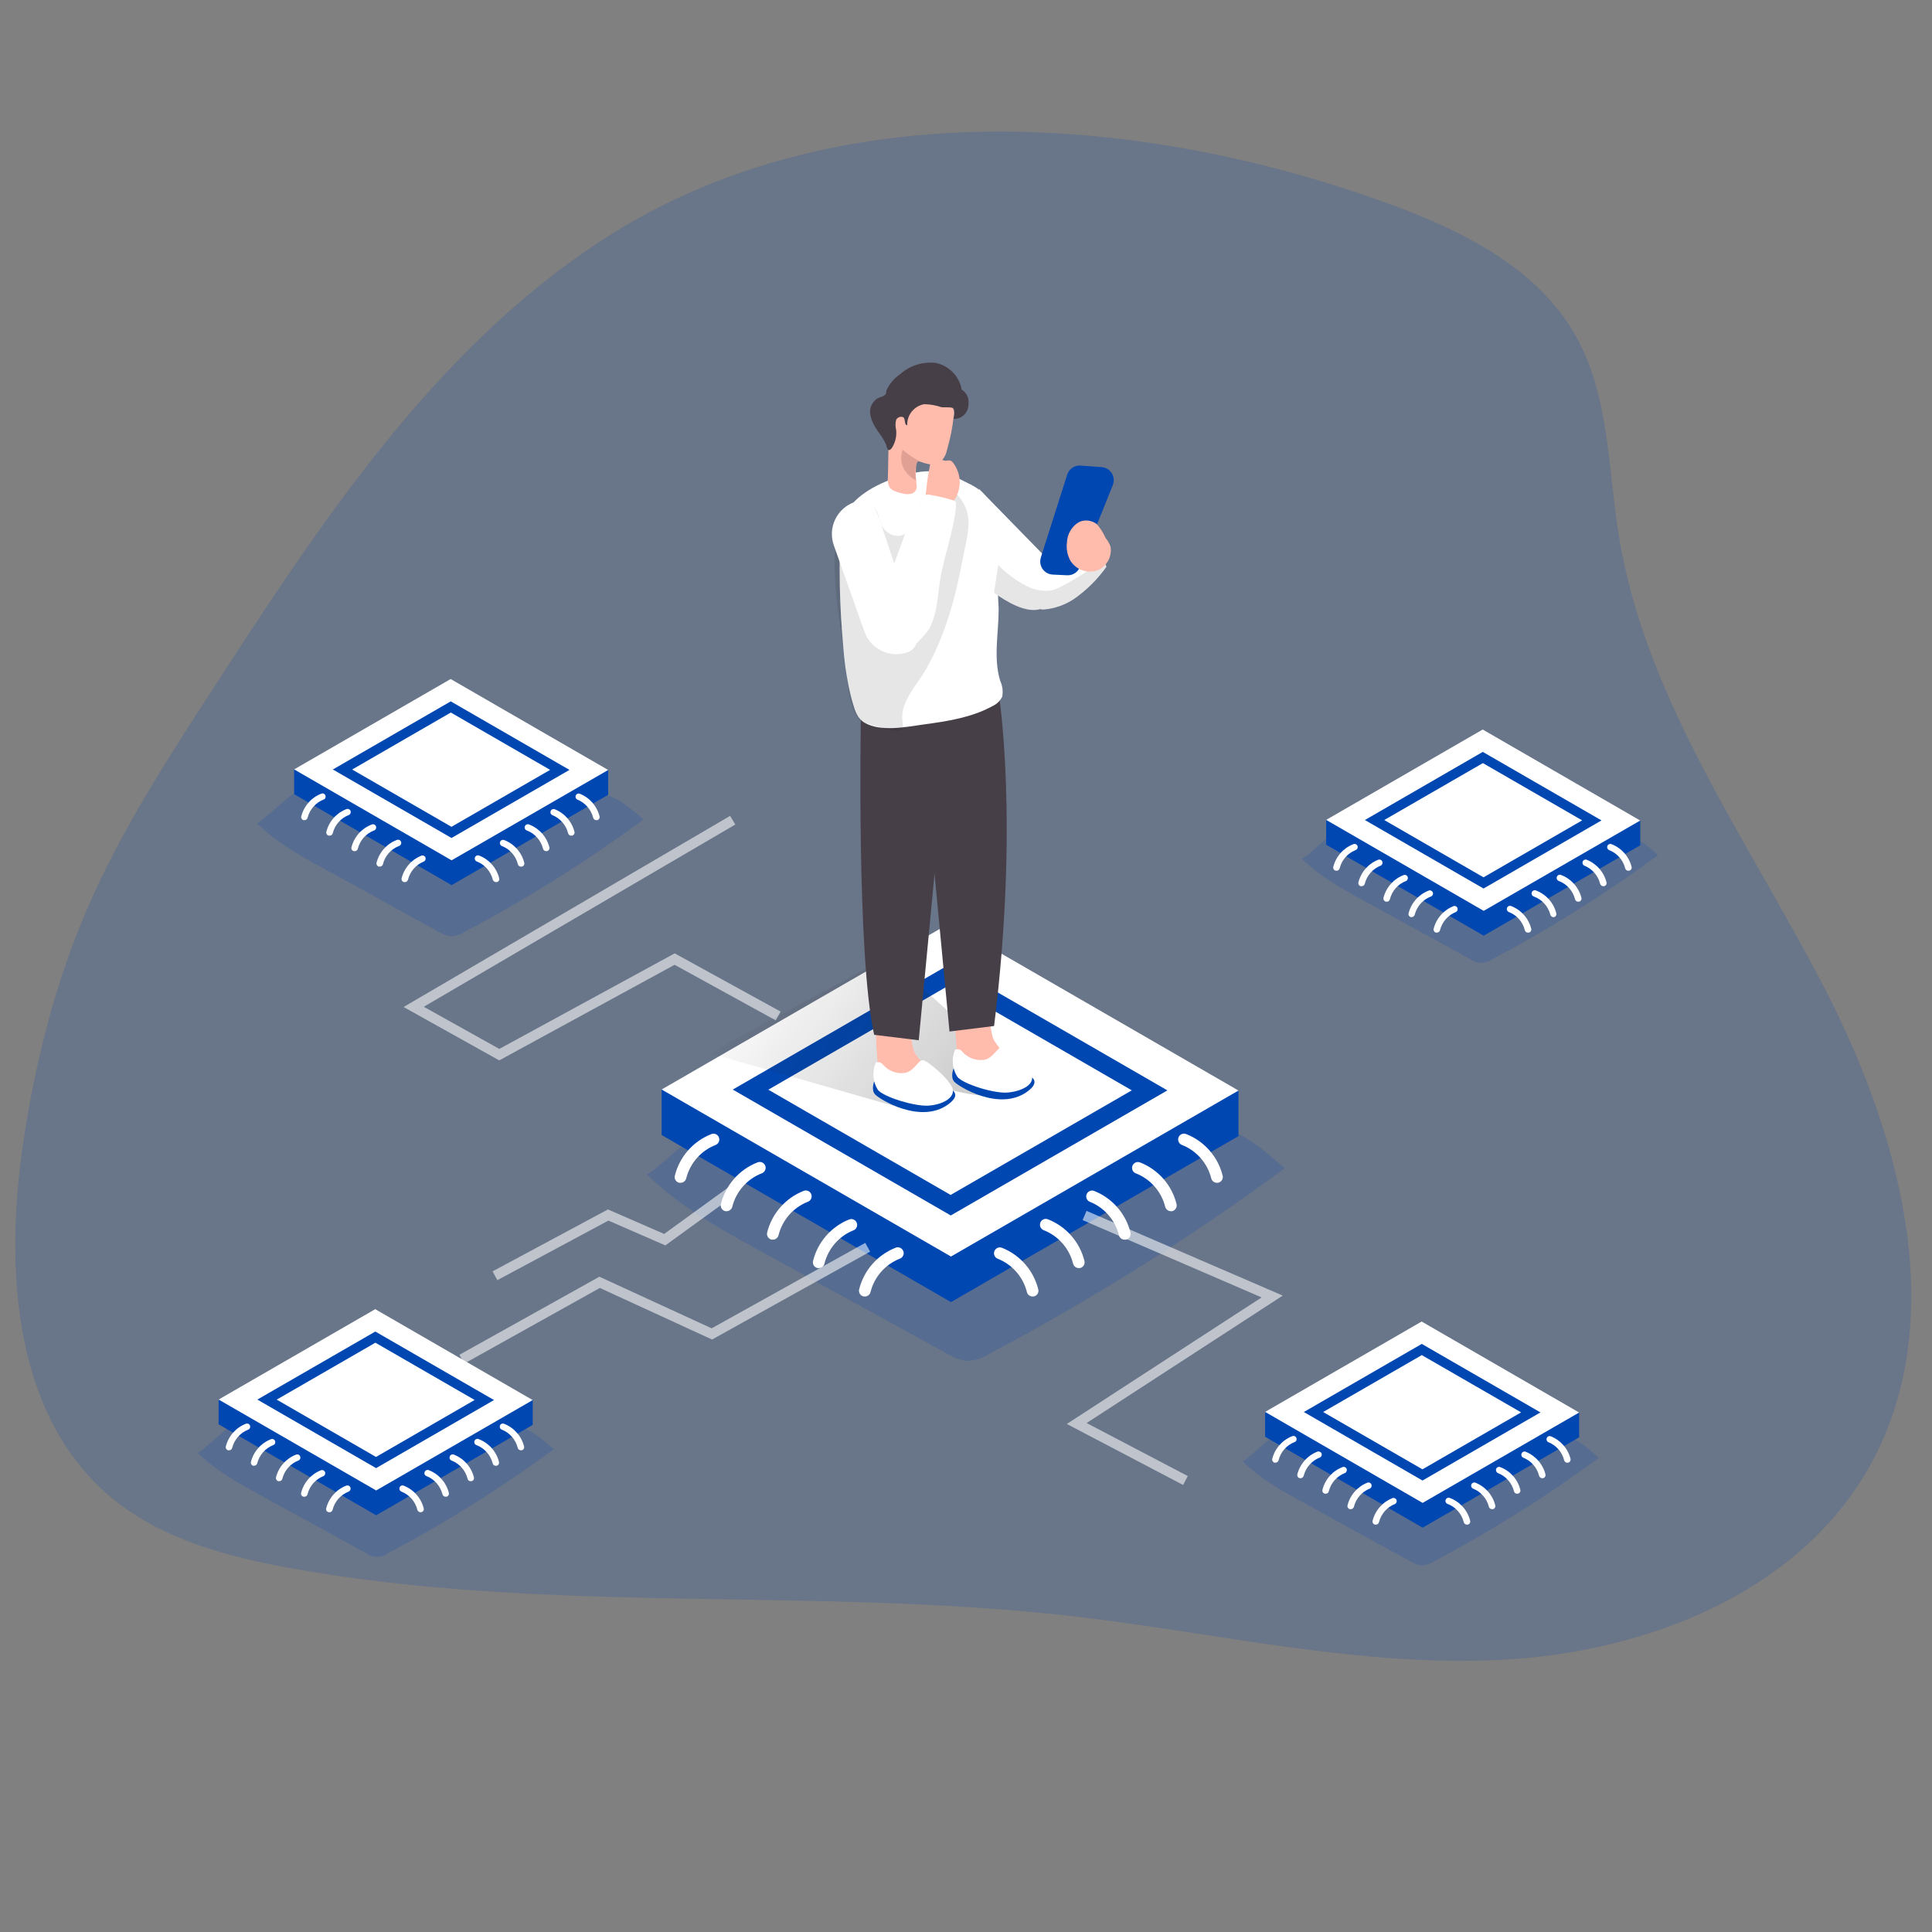 <?xml version="1.0" encoding="UTF-8"?> <svg xmlns="http://www.w3.org/2000/svg" xmlns:xlink="http://www.w3.org/1999/xlink" transform="scale(1)" id="_0490_cpu" viewBox="0 0 500 500" class="show_show__wrapper__graphic__5Waiy "><rect x="0" y="0" width="500" height="500" fill="#808080" stroke="none"/><title>React</title><defs><style>.cls-1{fill:#020202;opacity:.1;}.cls-1,.cls-2,.cls-3,.cls-4,.cls-5,.cls-6,.cls-7,.cls-8{stroke-width:0px;}.cls-1,.cls-3{isolation:isolate;}.cls-2{fill:url(#linear-gradient);}.cls-3{opacity:.18;}.cls-3,.cls-8{fill:#0047b2;}.cls-9{opacity:.57;}.cls-4{fill:#473f47;}.cls-5{fill:#e0a194;}.cls-6{fill:#fff;}.cls-7{fill:#ffbbab;}</style><linearGradient id="linear-gradient" x1="803.92" y1="1951.98" x2="701.52" y2="2029.07" gradientTransform="translate(-509.94 2277.75) scale(1 -1)" gradientUnits="userSpaceOnUse"><stop offset="0" stop-color="#231f20"></stop><stop offset=".13" stop-color="#231f20" stop-opacity=".69"></stop><stop offset=".25" stop-color="#231f20" stop-opacity=".32"></stop><stop offset="1" stop-color="#231f20" stop-opacity="0"></stop></linearGradient></defs><g id="background"><path class="cls-3" d="M156.41,61.75c-43.73,28.24-73.33,73.32-101.65,117.05-11.55,17.85-23.16,35.8-31.7,55.27-8.74,19.94-14.12,41.25-17.21,62.81-4.61,32.16-2.17,69.5,22.68,90.45,13.04,10.99,30.27,15.58,47.05,18.57,66.71,12.02,135.45,4.65,202.78,12.46,36.84,4.28,73.48,13.12,110.52,11.18,37.04-1.95,76.11-17.18,94.54-49.32,21.51-37.55,8.85-85.42-10.93-123.9-19.78-38.48-46.54-74.81-53.51-117.52-2.87-17.54-2.45-36.26-11.12-51.76-9.7-17.35-28.81-27.08-47.47-33.94-63.95-23.6-144.14-30.03-203.97,8.66Z"></path></g><g id="cpu"><path class="cls-3" d="M66.46,213.01c4.95,4.96,11.18,8.4,17.31,11.76l29.85,16.42c.94.61,2.01.99,3.13,1.12,1.21-.06,2.38-.45,3.4-1.1,16.15-8.53,31.65-18.27,46.35-29.11-3.4-3.02-7.06-6.18-11.56-6.92-2.47-.26-4.97-.16-7.41.3-18.09,2.43-36.38,3.1-54.6,2.02-2.89-.13-5.76-.42-8.62-.86-2.19-.38-5.39-1.97-7.58-1.57-1.73.32-9.72,8.49-10.27,7.94Z"></path><path class="cls-3" d="M167.3,303.8c8.16,8.18,18.44,13.85,28.55,19.47l49.32,27.08c1.56,1.02,3.34,1.65,5.19,1.86,2-.12,3.94-.75,5.63-1.83,26.64-14.09,52.2-30.14,76.46-48.02-5.61-5-11.68-10.2-19.07-11.41-4.09-.44-8.21-.28-12.25.48-29.85,4-60.02,5.12-90.09,3.35-4.76-.22-9.5-.7-14.21-1.43-3.61-.61-8.89-3.26-12.5-2.6-2.95.49-16.15,13.95-17.04,13.06Z"></path><path class="cls-3" d="M336.89,222.19c4.57,4.57,10.31,7.79,15.95,10.85l27.52,15.11c1.77,1.37,4.25,1.37,6.02,0,14.88-7.87,29.15-16.84,42.7-26.83-3.14-2.79-6.49-5.68-10.66-6.37-2.28-.24-4.59-.15-6.84.27-16.67,2.24-33.52,2.86-50.31,1.87-2.66-.12-5.3-.39-7.93-.79-2.01-.35-4.97-1.82-6.98-1.44-1.6.32-8.97,7.84-9.48,7.33Z"></path><path class="cls-3" d="M321.57,378.14c4.56,4.56,10.31,7.79,15.95,10.84l27.52,15.12c.87.56,1.85.92,2.88,1.04,1.12-.07,2.2-.42,3.14-1.03,14.88-7.87,29.15-16.83,42.7-26.82-3.14-2.79-6.49-5.7-10.66-6.37-2.28-.25-4.59-.16-6.84.27-16.67,2.23-33.52,2.86-50.31,1.87-2.66-.12-5.3-.39-7.93-.8-2.01-.34-4.97-1.82-6.98-1.44-1.6.25-9.02,7.76-9.48,7.32Z"></path><path class="cls-3" d="M51.13,375.92c4.57,4.57,10.31,7.79,15.96,10.85l27.5,15.11c1.77,1.37,4.25,1.37,6.02,0,14.88-7.87,29.15-16.84,42.7-26.83-3.14-2.79-6.49-5.68-10.66-6.37-2.28-.24-4.59-.15-6.84.27-16.67,2.24-33.52,2.86-50.31,1.87-2.66-.12-5.3-.39-7.93-.79-2.01-.35-4.96-1.82-6.98-1.44-1.6.32-8.97,7.84-9.47,7.33Z"></path><polygon class="cls-8" points="246.11 336.98 171.23 293.74 171.23 281.96 245.64 250.78 320.52 282.23 320.52 294.02 246.11 336.98"></polygon><polygon class="cls-6" points="246.11 325.19 171.23 281.96 245.64 239 320.52 282.23 246.11 325.19"></polygon><polygon class="cls-8" points="246.06 314.56 189.64 281.98 245.69 249.61 302.12 282.19 246.06 314.56"></polygon><polygon class="cls-6" points="246.02 309.25 198.84 282.01 245.73 254.93 292.91 282.18 246.02 309.25"></polygon><path class="cls-6" d="M176.11,306.11h-.29c-.82-.16-1.35-.95-1.19-1.76,0,0,0,0,0,0,1.19-4.94,4.72-8.98,9.45-10.84.77-.32,1.65.05,1.97.82,0,0,0,0,0,.01.31.78-.07,1.66-.84,1.97-3.77,1.47-6.61,4.68-7.61,8.61-.16.7-.78,1.19-1.49,1.19Z"></path><path class="cls-6" d="M188.04,313.46c-.09.01-.19.01-.29,0-.82-.16-1.36-.95-1.21-1.77,1.2-4.94,4.73-8.99,9.46-10.85.76-.34,1.66,0,2.01.76s0,1.66-.76,2.01c-.04.02-.08.03-.12.05-3.78,1.47-6.61,4.68-7.61,8.61-.16.7-.78,1.19-1.49,1.19Z"></path><path class="cls-6" d="M200.02,320.82h-.29c-.82-.16-1.36-.95-1.21-1.77,1.2-4.94,4.73-8.98,9.45-10.85.77-.31,1.66.06,1.97.83.32.77-.05,1.65-.82,1.97,0,0,0,0-.01,0-3.78,1.47-6.61,4.68-7.61,8.61-.15.7-.77,1.21-1.49,1.21Z"></path><path class="cls-6" d="M211.9,328.18h-.29c-.82-.16-1.36-.95-1.21-1.77,1.19-4.94,4.72-8.99,9.45-10.85.8-.25,1.65.19,1.91.99.22.71-.1,1.48-.76,1.81-3.78,1.47-6.62,4.68-7.62,8.61-.14.7-.76,1.21-1.48,1.21Z"></path><path class="cls-6" d="M223.82,335.52c-.1.01-.2.01-.3,0-.82-.16-1.35-.95-1.19-1.76,0,0,0,0,0,0,1.19-4.94,4.72-8.99,9.45-10.85.78-.32,1.66.06,1.98.84.32.78-.06,1.66-.84,1.98-3.78,1.47-6.62,4.68-7.62,8.61-.15.7-.77,1.2-1.48,1.19Z"></path><path class="cls-6" d="M314.94,306.1c.09.01.19.01.29,0,.82-.16,1.36-.95,1.21-1.77-1.2-4.94-4.73-8.99-9.46-10.84-.77-.31-1.65.06-1.97.84-.31.77.06,1.65.84,1.97,3.78,1.47,6.61,4.68,7.61,8.61.15.7.78,1.2,1.49,1.19Z"></path><path class="cls-6" d="M303.01,313.46c.09.01.19.01.29,0,.82-.16,1.36-.95,1.21-1.77-1.19-4.94-4.72-8.99-9.45-10.85-.78-.31-1.66.07-1.97.84-.32.77.05,1.65.82,1.97,0,0,0,0,.01,0,3.78,1.47,6.62,4.68,7.62,8.61.15.7.77,1.19,1.48,1.19Z"></path><path class="cls-6" d="M291.08,320.82h.29c.82-.15,1.36-.93,1.21-1.75,0,0,0,0,0-.01-1.19-4.96-4.73-9.02-9.49-10.88-.8-.25-1.65.19-1.91.99-.22.71.1,1.48.76,1.81,3.78,1.47,6.61,4.68,7.62,8.61.14.73.78,1.25,1.52,1.23Z"></path><path class="cls-6" d="M279.19,328.18h.29c.81-.16,1.35-.95,1.19-1.77-1.19-4.94-4.72-8.99-9.45-10.85-.77-.32-1.65.05-1.97.82,0,0,0,0,0,.01-.31.77.06,1.66.83,1.97,3.78,1.47,6.62,4.68,7.62,8.61.15.7.77,1.21,1.49,1.21Z"></path><path class="cls-6" d="M267.24,335.52c.09.01.19.01.29,0,.82-.16,1.35-.95,1.19-1.76,0,0,0,0,0,0-1.19-4.94-4.72-8.99-9.45-10.85-.79-.28-1.66.14-1.94.93-.26.74.09,1.57.81,1.89,3.77,1.47,6.61,4.68,7.61,8.61.15.7.78,1.2,1.49,1.19Z"></path><polygon class="cls-8" points="368.17 395.36 327.41 371.83 327.41 365.4 367.92 348.44 408.68 365.56 408.68 371.97 368.17 395.36"></polygon><polygon class="cls-6" points="368.17 388.95 327.41 365.4 367.92 342.01 408.68 365.56 368.17 388.95"></polygon><polygon class="cls-8" points="368.14 383.16 337.43 365.43 367.95 347.8 398.67 365.53 368.14 383.16"></polygon><polygon class="cls-6" points="368.13 380.26 342.43 365.43 367.96 350.7 393.66 365.52 368.13 380.26"></polygon><path class="cls-6" d="M330.07,378.55h-.17c-.44-.09-.73-.52-.65-.96.66-2.7,2.6-4.91,5.19-5.91.42-.17.9.03,1.06.45,0,0,0,0,0,0,.17.42-.02.9-.44,1.07,0,0-.01,0-.02,0-2.06.8-3.6,2.55-4.14,4.69-.09.39-.44.66-.84.65Z"></path><path class="cls-6" d="M336.56,382.56h-.16c-.44-.08-.74-.5-.66-.95,0,0,0,0,0-.01.67-2.7,2.6-4.9,5.19-5.91.42-.16.9.04,1.08.45.17.43-.04.91-.47,1.08-2.05.8-3.59,2.55-4.14,4.69-.09.39-.44.66-.84.65Z"></path><path class="cls-6" d="M343.05,386.56h-.16c-.44-.08-.73-.51-.65-.96,0,0,0,0,0,0,.65-2.7,2.59-4.91,5.19-5.91.42-.17.9.02,1.07.44,0,0,0,.01,0,.02.16.42-.04.9-.45,1.08-2.06.8-3.61,2.54-4.15,4.69-.08.4-.45.68-.86.65Z"></path><path class="cls-6" d="M349.54,390.57h-.16c-.44-.08-.73-.49-.65-.93,0,0,0-.02,0-.03.66-2.7,2.6-4.9,5.19-5.91.44-.13.9.12,1.03.56.11.38-.06.79-.41.97-2.06.8-3.6,2.55-4.14,4.69-.09.4-.46.68-.87.65Z"></path><path class="cls-6" d="M356.03,394.57h-.16c-.44-.08-.73-.51-.65-.96,0,0,0,0,0,0,.66-2.7,2.6-4.91,5.19-5.91.44-.13.9.12,1.03.56.11.38-.06.79-.41.97-2.06.8-3.6,2.55-4.14,4.69-.09.4-.46.68-.87.65Z"></path><path class="cls-6" d="M405.64,378.55h.16c.45-.09.74-.51.66-.96-.66-2.7-2.6-4.9-5.19-5.91-.44-.12-.9.15-1.01.59-.1.37.07.75.4.94,2.06.8,3.6,2.55,4.14,4.69.09.39.44.66.84.65Z"></path><path class="cls-6" d="M399.15,382.56h.16c.44-.08.74-.5.66-.95,0,0,0,0,0-.01-.67-2.7-2.6-4.9-5.19-5.91-.44-.13-.9.12-1.03.56-.11.38.06.79.41.97,2.06.8,3.61,2.55,4.15,4.69.09.39.44.66.84.65Z"></path><path class="cls-6" d="M392.66,386.56h.16c.44-.08.73-.51.65-.96,0,0,0,0,0,0-.65-2.7-2.59-4.91-5.19-5.91-.42-.17-.9.02-1.07.44,0,0,0,.01,0,.02-.16.42.04.9.45,1.08,2.06.8,3.61,2.54,4.15,4.69.08.4.45.68.86.65Z"></path><path class="cls-6" d="M386.17,390.57h.16c.44-.08.73-.49.65-.93,0,0,0-.02,0-.03-.66-2.7-2.6-4.9-5.19-5.91-.44-.13-.9.12-1.03.56-.11.38.06.79.41.97,2.06.8,3.6,2.55,4.14,4.69.09.4.46.68.87.65Z"></path><path class="cls-6" d="M379.68,394.57h.16c.44-.09.73-.52.65-.96-.66-2.7-2.6-4.91-5.19-5.91-.41-.21-.91-.06-1.12.35-.21.41-.06.91.35,1.12.05.03.1.05.15.06,2.06.8,3.6,2.55,4.14,4.69.09.4.46.68.87.65Z"></path><polygon class="cls-8" points="116.87 229.07 76.12 205.53 76.12 199.12 116.63 182.15 157.4 199.27 157.4 205.69 116.87 229.07"></polygon><polygon class="cls-6" points="116.87 222.65 76.12 199.12 116.63 175.73 157.4 199.27 116.87 222.65"></polygon><polygon class="cls-8" points="116.85 216.87 86.14 199.14 116.65 181.51 147.38 199.25 116.85 216.87"></polygon><polygon class="cls-6" points="116.84 213.98 91.14 199.15 116.67 184.4 142.37 199.24 116.84 213.98"></polygon><path class="cls-6" d="M78.78,212.27h-.16c-.44-.08-.74-.5-.66-.95,0,0,0,0,0-.01.67-2.7,2.6-4.9,5.19-5.91.42-.17.9.03,1.06.45,0,0,0,0,0,0,.17.42-.02.9-.44,1.07,0,0-.01,0-.02,0-2.05.8-3.59,2.55-4.14,4.69-.09.39-.44.66-.84.65Z"></path><path class="cls-6" d="M85.27,216.27h-.16c-.45-.09-.74-.51-.66-.96.66-2.7,2.6-4.9,5.19-5.91.42-.17.9.03,1.08.45.16.42-.04.9-.45,1.08-2.06.79-3.61,2.54-4.15,4.69-.08.39-.44.67-.84.65Z"></path><path class="cls-6" d="M91.76,220.28h-.16c-.44-.08-.73-.49-.65-.93,0,0,0-.02,0-.03.66-2.7,2.6-4.9,5.19-5.91.41-.21.91-.06,1.12.35.21.41.06.91-.35,1.12-.05.03-.1.05-.15.06-2.06.8-3.61,2.55-4.15,4.69-.08.4-.45.68-.86.65Z"></path><path class="cls-6" d="M98.25,224.28h-.16c-.44-.08-.73-.51-.65-.96,0,0,0,0,0,0,.66-2.7,2.6-4.91,5.19-5.91.41-.21.91-.06,1.12.35.21.41.06.91-.35,1.12-.05.03-.1.05-.15.06-2.06.8-3.6,2.55-4.14,4.69-.09.4-.46.68-.87.65Z"></path><path class="cls-6" d="M104.75,228.29h-.17c-.44-.08-.73-.51-.65-.96,0,0,0,0,0,0,.67-2.7,2.6-4.9,5.19-5.91.44-.12.9.15,1.01.59.1.37-.07.75-.4.94-2.05.8-3.59,2.55-4.14,4.69-.09.39-.44.66-.84.65Z"></path><path class="cls-6" d="M154.36,212.26h.16c.44-.08.73-.49.65-.93,0,0,0-.02,0-.03-.66-2.7-2.6-4.91-5.19-5.91-.44-.12-.9.15-1.01.59-.1.37.07.75.4.94,2.05.8,3.59,2.55,4.14,4.69.09.4.45.67.86.65Z"></path><path class="cls-6" d="M147.86,216.27h.16c.45-.09.74-.51.66-.96-.66-2.7-2.6-4.9-5.19-5.91-.44-.12-.9.15-1.01.59-.1.37.07.75.4.94,2.06.8,3.6,2.55,4.14,4.69.09.39.44.66.84.65Z"></path><path class="cls-6" d="M141.37,220.28h.16c.45-.09.74-.51.66-.96-.67-2.7-2.6-4.9-5.19-5.91-.41-.21-.91-.06-1.12.35-.21.41-.06.91.35,1.12.05.03.1.05.15.06,2.06.8,3.61,2.55,4.15,4.69.09.39.44.66.84.65Z"></path><path class="cls-6" d="M134.88,224.28h.16c.44-.08.73-.51.65-.96,0,0,0,0,0,0-.66-2.7-2.6-4.91-5.19-5.91-.42-.17-.9.02-1.07.44,0,0,0,.01,0,.02-.17.42.03.9.45,1.08,2.06.79,3.61,2.54,4.14,4.69.09.4.46.68.87.65Z"></path><path class="cls-6" d="M128.39,228.29h.16c.44-.08.73-.49.65-.93,0,0,0-.02,0-.03-.66-2.7-2.6-4.9-5.19-5.91-.42-.17-.9.03-1.08.45-.17.42.02.9.44,1.07,0,0,.01,0,.02,0,2.05.8,3.59,2.55,4.14,4.69.09.4.46.67.87.65Z"></path><polygon class="cls-8" points="97.35 392.15 56.58 368.61 56.58 362.2 97.11 345.23 137.86 362.34 137.86 368.76 97.35 392.15"></polygon><polygon class="cls-6" points="97.35 385.73 56.58 362.2 97.11 338.81 137.86 362.34 97.35 385.73"></polygon><polygon class="cls-8" points="97.33 379.95 66.6 362.21 97.13 344.6 127.85 362.33 97.33 379.95"></polygon><polygon class="cls-6" points="97.31 377.06 71.61 362.22 97.15 347.49 122.84 362.31 97.31 377.06"></polygon><path class="cls-6" d="M59.25,375.34h-.16c-.44-.08-.73-.51-.65-.96,0,0,0,0,0,0,.66-2.7,2.6-4.91,5.19-5.91.41-.17.88.02,1.05.43,0,0,0,.02.01.03.17.42-.03.9-.45,1.06,0,0,0,0,0,0-2.05.8-3.59,2.55-4.14,4.69-.08.4-.45.68-.86.66Z"></path><path class="cls-6" d="M65.75,379.34h-.16c-.44-.08-.74-.5-.66-.95,0,0,0,0,0-.01.67-2.7,2.6-4.9,5.19-5.91.42-.17.9.03,1.06.45,0,0,0,0,0,0,.17.42-.02.9-.44,1.07,0,0-.01,0-.02,0-2.05.8-3.59,2.55-4.14,4.69-.09.39-.44.66-.84.65Z"></path><path class="cls-6" d="M72.24,383.33h-.16c-.44-.09-.73-.51-.66-.96.66-2.7,2.6-4.9,5.19-5.91.42-.17.9.02,1.07.44,0,0,0,.01,0,.02.17.42-.03.9-.45,1.06,0,0,0,0,0,0-2.06.8-3.61,2.55-4.15,4.69-.08.4-.44.68-.84.66Z"></path><path class="cls-6" d="M78.73,387.35h-.16c-.44-.08-.73-.49-.65-.93,0,0,0-.02,0-.03.66-2.7,2.6-4.9,5.19-5.91.44-.13.9.12,1.03.56.11.38-.06.79-.41.97-2.06.8-3.6,2.55-4.14,4.69-.09.4-.46.68-.87.65Z"></path><path class="cls-6" d="M85.22,391.36h-.16c-.44-.08-.73-.51-.65-.96,0,0,0,0,0,0,.66-2.7,2.6-4.91,5.19-5.91.42-.17.9.02,1.07.44,0,0,0,.01,0,.02.17.42-.03.9-.45,1.08-2.06.8-3.6,2.55-4.14,4.69-.09.4-.46.68-.87.65Z"></path><path class="cls-6" d="M134.82,375.34h.16c.45-.09.74-.51.66-.96-.66-2.7-2.6-4.9-5.19-5.91-.42-.17-.9.03-1.06.45s.03.9.45,1.06c2.05.8,3.59,2.55,4.14,4.69.08.4.44.68.84.66Z"></path><path class="cls-6" d="M128.33,379.34h.16c.44-.08.74-.5.66-.95,0,0,0,0,0-.01-.67-2.7-2.6-4.9-5.19-5.91-.41-.21-.91-.06-1.12.35-.21.41-.06.91.35,1.12.05.03.1.05.15.06,2.06.8,3.61,2.55,4.15,4.69.08.39.44.67.84.65Z"></path><path class="cls-6" d="M121.85,383.33h.16c.44-.08.73-.51.65-.96,0,0,0,0,0,0-.66-2.7-2.6-4.91-5.19-5.91-.42-.17-.9.02-1.07.44,0,0,0,.01,0,.02-.17.42.03.9.45,1.06,0,0,0,0,0,0,2.06.8,3.61,2.55,4.15,4.69.07.41.44.7.86.66Z"></path><path class="cls-6" d="M115.36,387.35h.16c.44-.08.73-.49.65-.93,0,0,0-.02,0-.03-.66-2.7-2.6-4.9-5.19-5.91-.42-.17-.9.03-1.08.45-.17.42.02.9.44,1.07,0,0,.01,0,.02,0,2.05.8,3.59,2.55,4.14,4.69.09.4.46.68.87.65Z"></path><path class="cls-6" d="M108.85,391.36h.17c.44-.09.73-.52.65-.96-.66-2.7-2.6-4.9-5.19-5.91-.42-.17-.9.03-1.06.45,0,0,0,0,0,0-.17.42.03.9.45,1.08,2.06.8,3.6,2.55,4.14,4.69.09.39.44.66.84.65Z"></path><polygon class="cls-8" points="383.98 242.15 343.21 218.62 343.21 212.19 383.72 195.23 424.49 212.35 424.49 218.76 383.98 242.15"></polygon><polygon class="cls-6" points="383.98 235.73 343.21 212.19 383.72 188.8 424.49 212.35 383.98 235.73"></polygon><polygon class="cls-8" points="383.94 229.95 353.23 212.22 383.74 194.59 414.47 212.32 383.94 229.95"></polygon><polygon class="cls-6" points="383.93 227.05 358.24 212.22 383.77 197.49 409.46 212.31 383.93 227.05"></polygon><path class="cls-6" d="M345.87,225.34h-.16c-.45-.09-.74-.51-.66-.96.66-2.7,2.6-4.9,5.19-5.91.42-.17.9.03,1.08.45.16.43-.05.9-.47,1.08-2.06.8-3.6,2.55-4.14,4.69-.08.39-.44.67-.84.65Z"></path><path class="cls-6" d="M352.36,229.35h-.16c-.44-.08-.73-.49-.65-.93,0,0,0-.02,0-.03.66-2.7,2.6-4.91,5.19-5.91.44-.13.9.12,1.03.56.11.38-.06.79-.41.97-2.06.8-3.61,2.55-4.15,4.69-.09.4-.45.67-.86.65Z"></path><path class="cls-6" d="M358.85,233.35h-.16c-.44-.08-.73-.51-.65-.96,0,0,0,0,0,0,.66-2.7,2.6-4.91,5.19-5.91.42-.17.9.02,1.07.44,0,0,0,.01,0,.02.16.42-.04.9-.45,1.08-2.06.79-3.61,2.54-4.14,4.69-.09.4-.46.68-.87.65Z"></path><path class="cls-6" d="M365.34,237.36h-.16c-.44-.08-.73-.49-.65-.93,0,0,0-.02,0-.03.66-2.7,2.6-4.9,5.19-5.91.42-.17.9.03,1.08.45.17.42-.02.9-.44,1.07,0,0-.01,0-.02,0-2.06.78-3.62,2.5-4.19,4.63-.07.4-.41.69-.82.7Z"></path><path class="cls-6" d="M371.84,241.36h-.16c-.45-.09-.74-.51-.66-.96.66-2.7,2.6-4.9,5.19-5.91.44-.12.9.15,1.01.59.1.37-.07.75-.4.94-2.06.8-3.6,2.55-4.14,4.69-.09.39-.44.66-.84.65Z"></path><path class="cls-6" d="M421.45,225.34h.16c.44-.08.73-.51.65-.96,0,0,0,0,0,0-.66-2.7-2.6-4.91-5.19-5.91-.42-.17-.9.02-1.07.44,0,0,0,.01,0,.02-.17.42.03.9.45,1.08,2.06.8,3.6,2.55,4.14,4.69.09.4.46.68.87.65Z"></path><path class="cls-6" d="M414.95,229.35h.17c.44-.08.73-.51.65-.96,0,0,0,0,0,0-.67-2.7-2.6-4.9-5.19-5.91-.44-.12-.9.15-1.01.59-.1.37.07.75.4.94,2.05.8,3.59,2.55,4.14,4.69.09.39.44.66.84.65Z"></path><path class="cls-6" d="M408.46,233.35h.16c.45-.09.74-.51.66-.96-.66-2.7-2.6-4.9-5.19-5.91-.4-.22-.91-.07-1.13.33s-.07.91.33,1.13c.06.03.12.06.19.08,2.06.8,3.6,2.55,4.14,4.69.08.39.44.67.84.65Z"></path><path class="cls-6" d="M401.97,237.36h.16c.44-.08.73-.49.65-.93,0,0,0-.02,0-.03-.66-2.7-2.6-4.91-5.19-5.91-.41-.21-.91-.06-1.12.35-.21.41-.06.91.35,1.12.05.03.1.05.15.06,2.08.77,3.66,2.49,4.24,4.63.06.38.38.68.77.7Z"></path><path class="cls-6" d="M395.48,241.36h.16c.44-.08.73-.51.65-.96,0,0,0,0,0,0-.66-2.7-2.6-4.91-5.19-5.91-.42-.17-.9.02-1.07.44,0,0,0,.01,0,.02-.17.42.03.9.45,1.08,2.06.79,3.61,2.54,4.14,4.69.09.4.46.68.87.65Z"></path><g class="cls-9"><polygon class="cls-6" points="120.16 352.89 118.89 350.62 155.12 330.41 184.17 343.77 223.92 321.65 225.19 323.92 184.28 346.67 155.24 333.32 120.16 352.89"></polygon></g><g class="cls-9"><polygon class="cls-6" points="128.71 331.31 127.48 329.02 157.33 313 171.88 319.34 188.87 307.02 190.39 309.12 172.19 322.31 157.45 315.89 128.71 331.31"></polygon></g><g class="cls-9"><polygon class="cls-6" points="306.19 384.31 276.09 368.52 326.5 335.77 280.17 315.76 281.19 313.37 331.98 335.3 281.22 368.28 307.4 382 306.19 384.31"></polygon></g><g class="cls-9"><polygon class="cls-6" points="129.2 274.43 104.45 260.61 188.97 211.14 190.29 213.39 109.68 260.55 129.22 271.46 174.61 246.73 202.02 261.8 200.76 264.07 174.59 249.69 129.2 274.43"></polygon></g></g><g id="character"><path class="cls-2" d="M234.12,287.01l-49.89-14.28c1.11-1.06,2.38-1.93,3.76-2.6l39.63-21.34c1.14-.94,2.84-.78,3.78.36.04.05.08.1.11.14l31.41,28.07c.97.68,1.67,1.69,1.96,2.84.04,1.39-.79,2.67-2.08,3.19-1.28.47-2.64.66-4,.53-3.55-.12-7.08-.55-10.55-1.3-1.47-.42-2.99-.59-4.52-.51-1.56.11-2.91,1.13-3.45,2.6"></path><path class="cls-8" d="M226.24,279.88s-.84,2.09.19,3.31c1.04,1.22,11.77,7.9,19,2.6,7.23-5.31-9.8-6.07-9.8-6.07l-9.4.17Z"></path><path class="cls-7" d="M247.56,270.9c-.05,1.66.25,3.3.9,4.83.81,1.42,2.04,2.55,3.52,3.24,3.15,1.65,6.82,2.01,10.24,1.01.47-.08.89-.34,1.18-.71.18-.31.25-.66.21-1.01-.25-1.89-1.21-3.61-2.69-4.82-1.46-1.2-2.7-2.63-3.69-4.24-1.57-3.17-.4-11.62-6.37-10.25-5,1.08-3.44,8.42-3.3,11.95Z"></path><path class="cls-8" d="M246.75,276.61s-.84,2.09.19,3.31c1.04,1.22,11.77,7.9,19,2.53,7.23-5.37-9.8-6.07-9.8-6.07l-9.4.23Z"></path><path class="cls-6" d="M247.15,271.7c.68-.33,1.5-.12,1.93.51,1.44,1.63,3.61,2.4,5.75,2.05,2.36-.56,3.3-3.27,4.48-3.28s7.41,5.31,7.79,7.59-2.83,3.89-6.36,4.18-11.53-2.22-12.98-4.08c-1.33-2.08-1.56-4.69-.61-6.97Z"></path><path class="cls-7" d="M227.07,274.17c-.05,1.66.25,3.3.9,4.83.81,1.42,2.04,2.55,3.52,3.24,3.15,1.65,6.82,2.01,10.24,1.01.47-.08.89-.34,1.18-.71.18-.31.25-.66.21-1.01-.25-1.89-1.21-3.61-2.69-4.82-1.46-1.2-2.7-2.63-3.69-4.24-1.57-3.17-.4-11.68-6.37-10.25-5,1.13-3.44,8.42-3.3,11.95Z"></path><path class="cls-6" d="M226.65,275.03c.69-.31,1.51-.07,1.92.57,1.44,1.63,3.61,2.4,5.75,2.05,2.36-.56,3.3-3.27,4.48-3.28s7.41,5.31,7.79,7.59-2.83,3.96-6.36,4.18-11.53-2.22-13.04-4.08c-1.34-2.11-1.53-4.75-.53-7.03Z"></path><path class="cls-4" d="M222.79,185.94s-1.12,61.39,3.44,81.87l11.54,1.41,7.98-84.05-22.96.77Z"></path><path class="cls-4" d="M258.43,179.23s5.44,33.12-1.16,86.3l-11.54,1.43-7.98-84.05,20.68-3.67Z"></path><path class="cls-6" d="M271.97,152.83c-.13,2.22-.86,4.15-2.78,4.79-.16.06-.32.11-.49.13-3.54.71-8.19-1.99-11.43-4.34-1.36-.98-2.66-2.03-3.89-3.15v-23.71l17.24,17.65c.91,2.79,1.37,5.7,1.36,8.63Z"></path><path class="cls-6" d="M258.31,154.4c0,1.1.14,2.23.14,3.35,0,6.13-1.41,12.45.4,18.46.6,1.28.78,2.71.52,4.1-.55,1.1-1.47,1.98-2.6,2.47-5.4,2.95-11.68,3.89-17.73,4.71-4.58.64-11.08,2-15.33-.47-1.8-1.05-2.41-3.01-2.99-4.97-1.84-6.2-2.38-12.89-2.87-19.33,0-.84-.12-1.69-.17-2.6-.35-5.87-.46-11.73-.35-17.6.08-4.27.42-8.86,3.19-12.08,3.7-4.28,10.86-7.11,16.29-8.11,1.76-.36,3.57-.46,5.36-.3,2.54.41,4.99,1.24,7.24,2.47,2.7,1.3,5.1,2.45,6.42,5.13,1.46,3.08,2.47,6.35,3.01,9.71.49,3.15.55,6.36.17,9.53-.16,1.56-.56,3.1-.71,4.65,0,.34-.01.61-.01.9Z"></path><path class="cls-1" d="M233.21,188.9c-.69.2-1.41.25-2.12.17-1.7-.09-3.35-1.01-5.01-1.3-.82-.16-1.56-.56-2.36-.75-4.06-1.01-4.54-12.41-4.95-15.47-1.05-8.11-2.6-16.51-2.76-24.66-.17-3.14.19-6.28,1.08-9.29.93-3.04,3.16-5.52,6.09-6.76.56-.24,1.19-.31,1.79-.19,2.38.61,2.3,3.32,3.09,5.11.91,2.01,3.47,3.65,5.8,2.6,2.34-1.05,2.67-4.44,3.57-7.01.62-1.9,1.92-3.51,3.65-4.52,4.24-2.26,7.55,1.21,8.98,4.97,1.43,3.76-.13,8.7-.88,12.73-1.88,9.99-4.52,20.01-9.66,28.87-2.08,3.58-6.05,7.87-6.02,12.06,0,2.04.57,3.08-.29,3.45Z"></path><path class="cls-7" d="M243.14,119.68c-.83.48-1.81.64-2.75.45-.79-.15-1.56-.38-2.31-.67-1.21-.43-.97,1.17-1.04,2.12-.08,1.2-.03,2.4.14,3.6.1.43.1.87,0,1.3-.19.65-.73,1.15-1.39,1.3-.63.15-1.29.15-1.92,0-.72-.14-1.43-.34-2.12-.61-.58-.19-1.09-.53-1.49-.99-.43-.75-.6-1.63-.48-2.49.21-6.19-.22-13.11,2.3-18.92.95-3.05,4.2-4.75,7.25-3.8.29.09.57.2.83.33,2.43.7,4.61,2.09,6.27,4.01.47.68.61,1.54.39,2.34-.14,1.41-.35,2.81-.62,4.21-.31,1.57-.69,3.14-1.14,4.69-.25,1.24-.93,2.36-1.92,3.15Z"></path><path class="cls-4" d="M244.62,105.4c-.31.02-.62.02-.93,0-1.45-.5-2.96-.77-4.49-.8-2.62.46-4.5,2.78-4.41,5.44-.73,0-.48-1.18-.83-1.83-.35-.65-1.71-.34-2.04.45-.22.85-.22,1.74,0,2.6.18,1.64-.22,3.3-1.12,4.69-.22.32-.61.67-.93.47s-.4-.9-.53-1.3c-.22-.53-.49-1.03-.79-1.52-.57-.95-1.3-1.84-1.87-2.78-1.06-1.66-1.91-3.73-1.3-5.59.29-.76.78-1.42,1.41-1.92.64-.51,1.49-.57,2.12-1.01s.34-.84.55-1.41c.8-1.63,2-3.02,3.49-4.06,2.49-2.2,5.78-3.26,9.09-2.93,3.51.67,6.24,3.44,6.85,6.96,1.2.72,1.88,2.05,1.77,3.44.01.61-.09,1.23-.3,1.8-.58,1.44-2,2.37-3.56,2.32.19-.71.25-1.44.17-2.17-.01-.16-.06-.32-.14-.45-.22-.42-1.36-.39-2.19-.38Z"></path><path class="cls-5" d="M238.35,119.55l-.43-.16c-.1-.04-.22-.04-.32,0-.13,0-.19.18-.25.3-.39.97-.54,2.02-.44,3.06l.17,1.62s-5.31-2.6-3.47-7.96c1.45,1.21,3.03,2.27,4.71,3.14h.03Z"></path><path class="cls-6" d="M286.33,146.7c-2.26,3.2-5.07,5.99-8.28,8.24-2.32,1.58-5,2.54-7.79,2.79-.37.04-.74,0-1.09-.12-.59-.18-1.12-.54-1.49-1.04-1.17-1.39-1.87-3.11-2-4.92-.19-4.72,4.93-7.46,4.93-7.46,0,0,11.68-3.73,12.98-3.12.77.32,1.48,1.97,1.97,3.39.49,1.19.77,2.23.77,2.23Z"></path><path class="cls-8" d="M269.36,144.31l6.83-21.47c.47-1.49,1.91-2.46,3.47-2.35l5.44.4c1.87.14,3.27,1.76,3.13,3.63-.03.34-.1.68-.23,1l-8.54,21.26c-.54,1.33-1.86,2.18-3.3,2.1l-3.74-.18c-1.87-.1-3.3-1.7-3.2-3.56.02-.28.07-.56.15-.84Z"></path><path class="cls-6" d="M234.9,168.8h0c-4.56,1.61-9.55-.77-11.18-5.32l-7.93-22.35c-1.61-4.56.77-9.55,5.32-11.18h0c4.56-1.61,5.33,1.3,6.94,5.8l6.85,20.43c1.62,4.53,4.54,10.99-.01,12.62Z"></path><path class="cls-1" d="M286.33,146.7c-2.26,3.2-5.07,5.99-8.28,8.24-2.32,1.58-5,2.54-7.79,2.79-.37.04-.74,0-1.09-.12-.16.06-.32.11-.49.13-3.54.71-8.19-1.99-11.43-4.34v-.08l1.1-7.09c2.12,2.19,4.59,4.02,7.31,5.41,1.92,1.03,4.11,1.44,6.27,1.17.58-.09,1.14-.27,1.67-.52,4.33-2.05,8.37-4.67,12.01-7.79.45,1.14.73,2.18.73,2.18Z"></path><path class="cls-7" d="M240.8,119.84c.17-.69.49-1.51,1.19-1.65.92-.17,1.61.96,2.6,1.05.49,0,1.03-.19,1.48,0,.22.12.42.29.57.49,2.8,3.62,2.14,8.83-1.48,11.64-.32.25-.66.47-1.01.67-.58.37-1.27.56-1.96.53-.64-.12-1.24-.38-1.77-.75-1.75-1.09-.92-2.95-.74-4.66.21-2.46.59-4.91,1.12-7.32Z"></path><path class="cls-6" d="M234.01,168.91c-2.36.48-11.15-2.66-4.32-18.68,3.12-7.33,4.72-14.28,8.85-21.12.21-.43.54-.79.96-1.03.42-.13.88-.13,1.3,0,1.97.33,3.91.79,5.81,1.38.28.05.53.2.71.42.12.24.16.51.12.78-.51,6.62-3.09,12.89-4.14,19.47-.67,4.27-.75,8.77-2.82,12.58-.71,1.27-5.01,5.91-6.48,6.2Z"></path><path class="cls-7" d="M283.92,135.71c-1.31-1.08-3.12-1.31-4.66-.61-1.86,1.09-3.03,3.04-3.13,5.19-.23,1.63.07,3.29.84,4.74,1.49,2.48,4.55,3.54,7.26,2.49,2.28-1.07,3.58-3.52,3.19-6.01-.29-.84-.73-1.61-1.3-2.28-.55-1.28-1.3-2.46-2.21-3.52Z"></path></g></svg> 